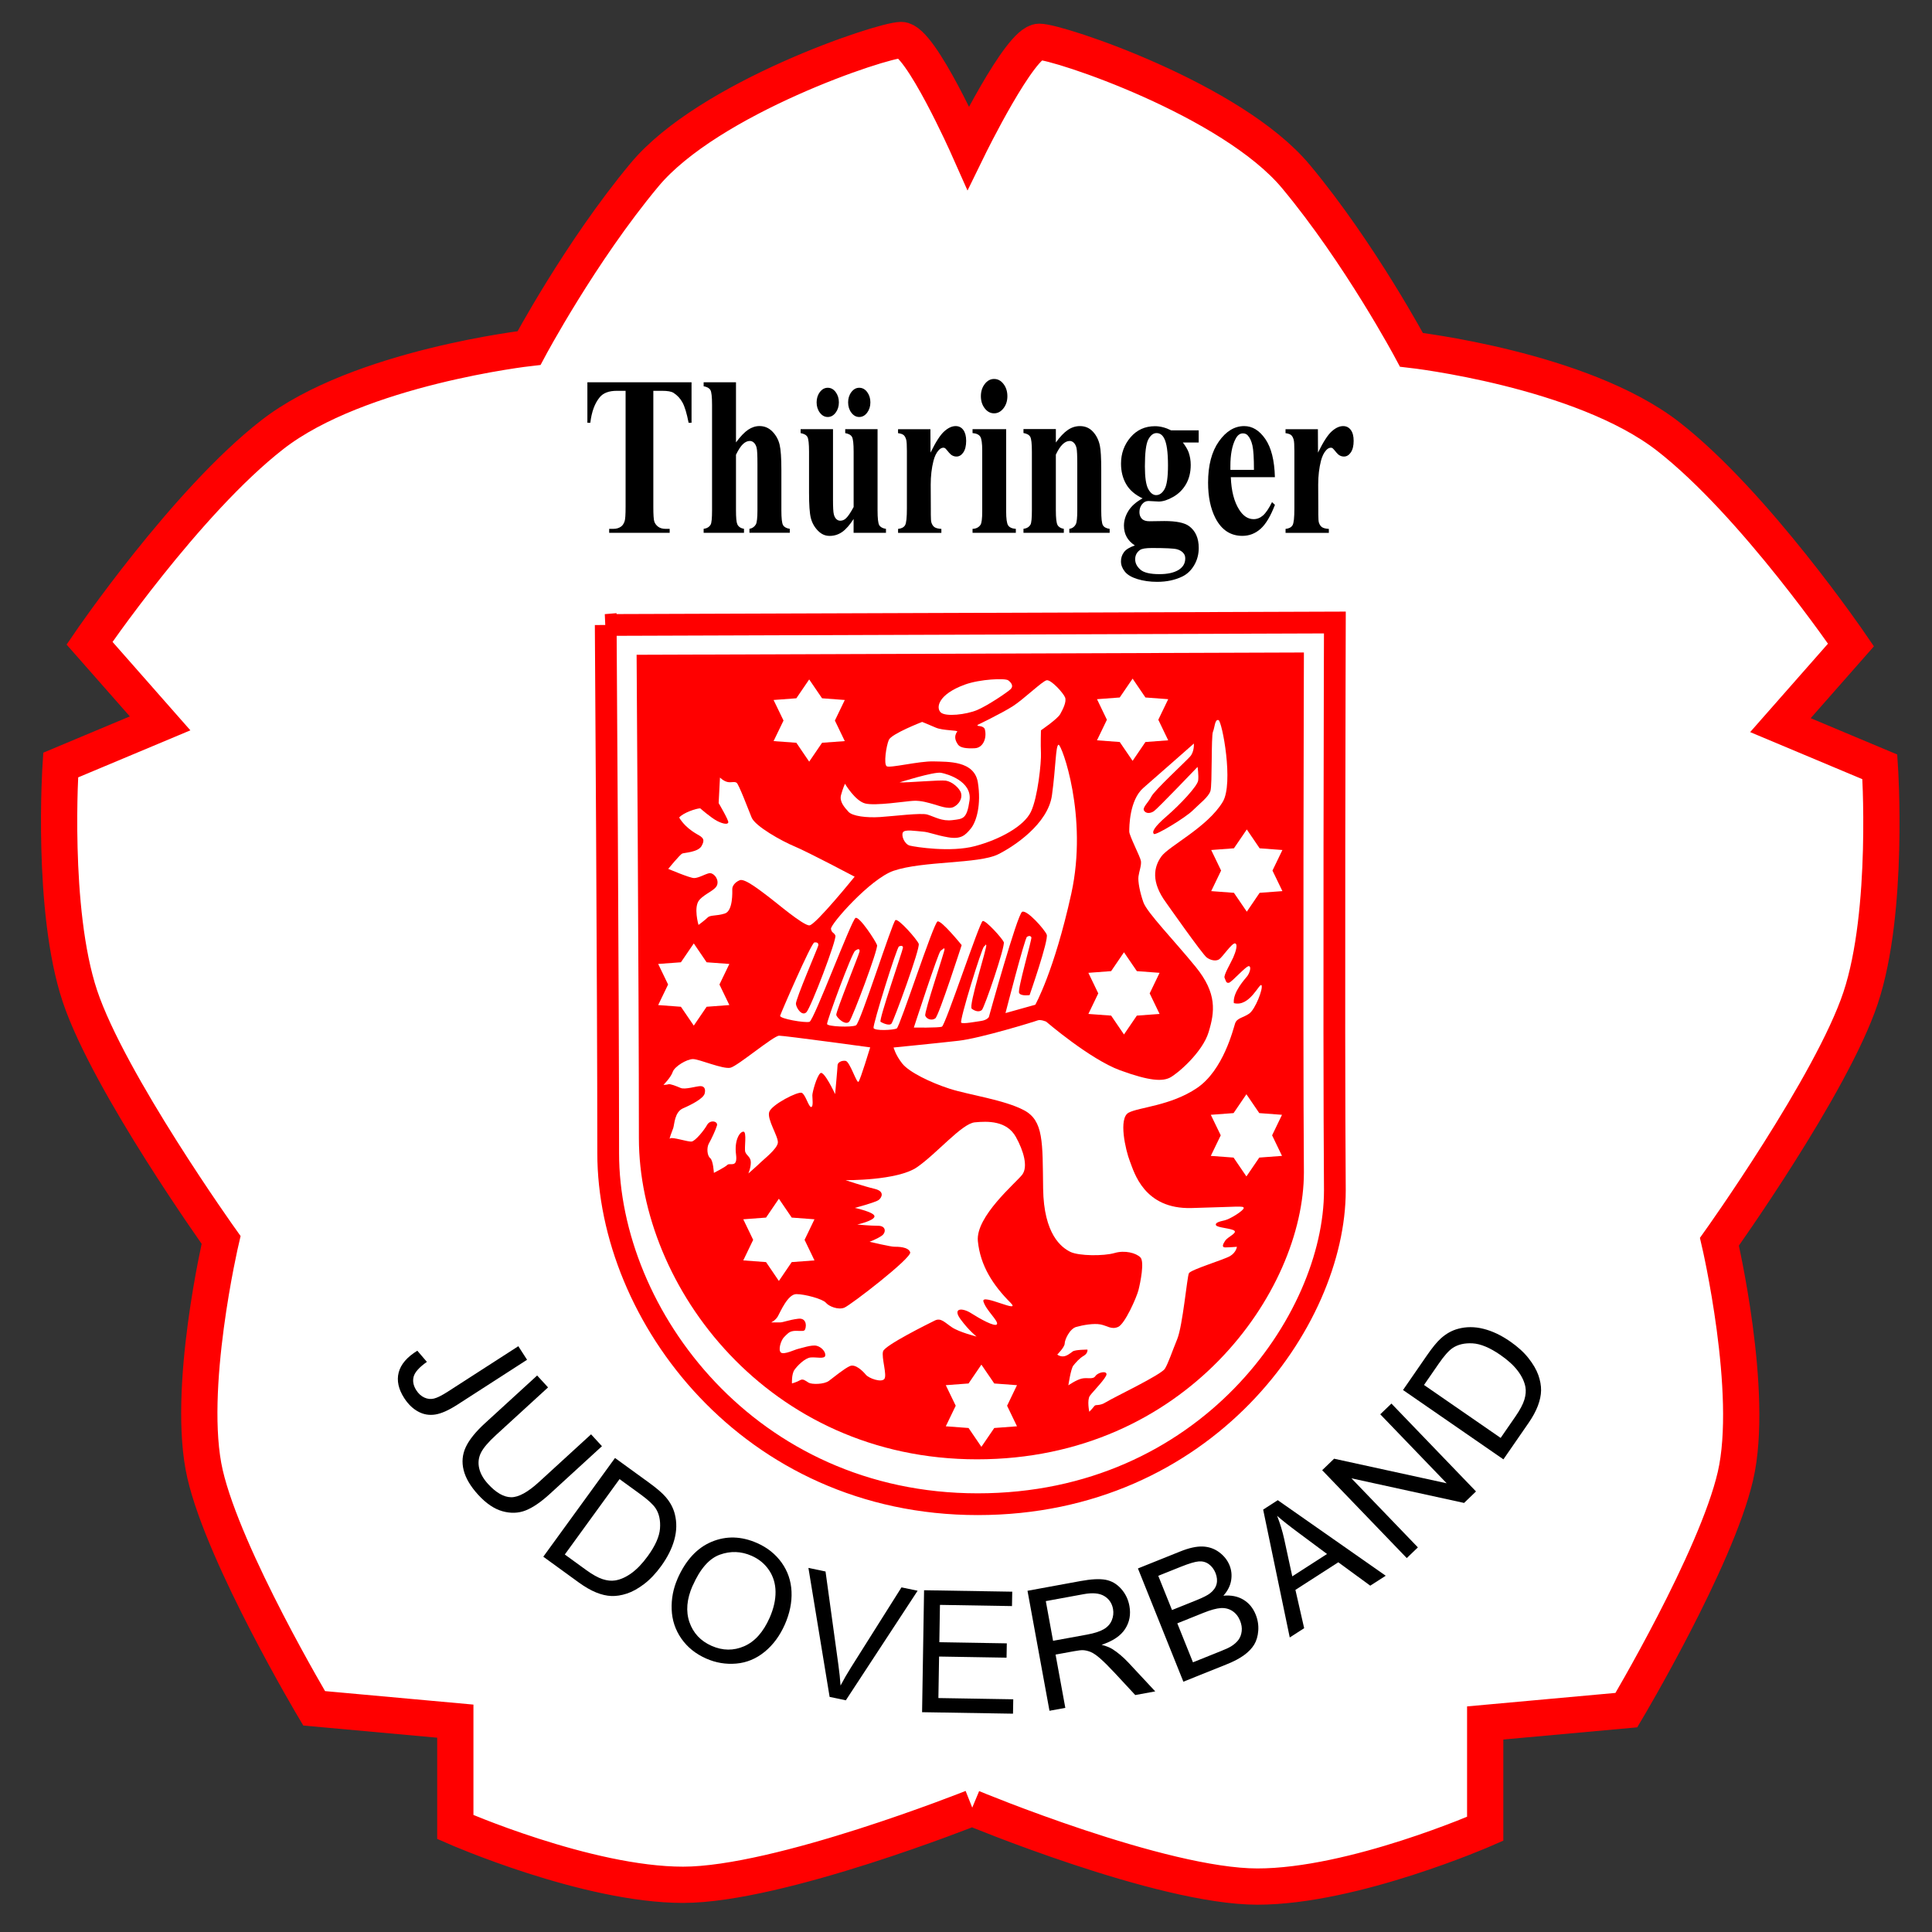 <?xml version="1.0" encoding="UTF-8"?>
<svg xmlns="http://www.w3.org/2000/svg" version="1.1" viewBox="0 0 532.91 532.91">
  <rect x="0" y="0" width="532.91" height="532.91" fill="#333333" stroke="none"/>
  <defs>
    <style>
      .st0 {
        fill: none;
        stroke-width: 6px;
      }

      .st0, .st1 {
        stroke: red;
      }

      .st1 {
        stroke-width: 10px;
      }

      .st1, .st2 {
        fill: #fff;
      }

      .st3 {
        fill: red;
      }

      .st4 {
        display: none;
      }
    </style>
  </defs>
  <g id="Ebene_2">
    <path class="st1" d="M268.18,498.65s-53.21,21.24-79.76,21.24-62.83-15.93-62.83-15.93v-29.21l-38.94-3.54s-24.78-41.59-30.09-64.6c-5.31-23.01,4.42-64.6,4.42-64.6,0,0-30.97-43.36-38.94-67.26-7.96-23.89-5.31-63.72-5.31-63.72l27.43-11.5-19.47-22.12s26.55-38.94,50.44-57.52c23.89-18.58,70.8-23.89,70.8-23.89,0,0,14.16-26.55,31.86-47.79,17.7-21.24,65.49-37.17,70.8-37.17s18.5,29.69,18.5,29.69c0,0,14.27-29.2,19.58-29.2s53.1,15.93,70.8,37.17c17.7,21.24,31.86,47.79,31.86,47.79,0,0,46.9,5.31,70.8,23.89,23.89,18.58,50.44,57.52,50.44,57.52l-19.47,22.12,27.43,11.51s2.66,39.82-5.31,63.72c-7.96,23.89-38.94,67.26-38.94,67.26,0,0,9.74,41.59,4.42,64.6-5.31,23.01-30.09,64.6-30.09,64.6l-38.94,3.54v29.2s-36.28,15.93-62.83,15.93-78.68-21.72-78.68-21.72Z"></path>
  </g>
  <g id="Wappen">
    <path class="st0" d="M167.07,172.39l201.13-.68s-.34,111.51,0,156.66c0,35.92-35.57,86.54-98.51,86.54s-101.93-51.99-101.93-96.8-.68-145.72-.68-145.72Z"></path>
    <path class="st3" d="M175.61,180.61l184.05-.63s-.31,102.04,0,143.36c0,32.87-32.55,79.19-90.15,79.19s-93.28-47.58-93.28-88.58-.63-133.35-.63-133.35Z"></path>
  </g>
  <g id="Sterne">
    <g>
      <path class="st2" d="M266.1,188.85c4.24-1.55,11.13-1.81,11.97-1.21.85.6,1.57,1.57.73,2.42-.85.85-6.41,4.6-9.31,5.81-2.9,1.21-8.71,1.94-10.04.6s-.6-4.96,6.65-7.62Z"></path>
      <path class="st2" d="M269.73,200.22s1.7.03,1.93.97c.6,2.42-.48,5.08-2.78,5.2-2.3.12-3.99-.12-4.6-.97-.6-.85-1.33-2.18-.24-3.63.29-.39-3.99-.24-5.93-1.09-1.94-.85-3.75-1.57-3.75-1.57,0,0-8.47,3.27-9.19,4.96-.73,1.69-1.45,6.65-.6,7.26.85.6,8.95-1.45,12.94-1.33,3.99.12,11.25-.24,12.22,5.81.97,6.05-.36,10.76-1.94,12.7-1.57,1.94-2.78,3.02-6.29,2.42-3.51-.6-5.2-1.45-7.02-1.57-1.81-.12-4.96-.72-5.44.24-.48.97.48,3.26,1.93,3.63,1.45.36,11.25,1.94,18.02.12,6.77-1.81,13.43-5.44,15.36-9.43,1.93-3.99,2.9-13.79,2.78-16.21-.12-2.42,0-6.29,0-6.29,0,0,4.6-3.14,5.32-4.48.73-1.33,1.81-3.39,1.33-4.6-.48-1.21-3.87-4.96-5.08-4.72-1.21.24-6.29,5.2-9.31,7.14-3.02,1.94-9.8,5.2-9.8,5.2"></path>
      <path class="st2" d="M248.08,215.82s9.55-3.02,11.49-2.66c1.94.36,8.59,2.42,7.86,7.62-.73,5.2-1.81,5.08-4.72,5.44-2.9.36-4.75-.86-6.89-1.53-1.73-.54-9.32.44-13.07.68-3.75.24-7.62-.24-8.71-1.45-1.09-1.21-2.54-2.78-2.06-4.6.48-1.81,1.09-3.14,1.09-3.14,0,0,2.78,4.72,5.56,5.44,2.78.73,11.13-.61,13.3-.73,2.18-.12,4.35.6,5.68.97,1.33.36,3.99,1.45,5.44.73s2.42-2.3,2.06-3.75c-.36-1.45-2.54-3.27-4.23-3.51-1.69-.24-10.76.6-12.82.48Z"></path>
      <path class="st2" d="M198.61,214.49s.97.97,2.06,1.21c1.09.24,1.94-.24,2.54.24.6.48,3.14,7.14,4.11,9.55.97,2.42,8.35,6.53,11.85,7.98,3.51,1.45,16.57,8.35,16.57,8.35,0,0-10.76,13.3-12.46,13.43-1.69.12-9.43-6.53-11.25-7.86-1.81-1.33-6.53-5.2-7.98-4.6-1.45.6-2.06,1.69-2.06,2.42s.24,6.05-2.06,6.77c-2.3.73-3.99.36-4.72,1.09-.73.73-2.54,2.06-2.54,2.06,0,0-1.45-4.96.24-6.89,1.69-1.93,4.6-2.66,4.96-4.35.36-1.69-1.21-3.27-2.3-3.02-1.09.24-2.9,1.33-4.11,1.33s-7.14-2.54-7.14-2.54c0,0,3.27-3.99,3.87-4.23s4.35-.36,5.32-2.06c.97-1.69.36-2.18-.24-2.66s-3.87-1.81-5.93-5.2c1.09-1.33,4.75-2.54,5.81-2.54,0,0,3.02,2.66,4.72,3.51,1.69.85,2.9.97,3.02.36.12-.6-2.66-5.32-2.66-5.32l.36-7.02Z"></path>
      <path class="st2" d="M291.98,205.42c.81-.22,8.23,19.71,3.51,41.12s-9.92,30.6-9.92,30.6l-8.22,2.3s5.32-20.68,5.93-21.04.97-.24,1.21.12c.24.36-3.87,14.39-3.39,15.36.48.97,2.9.6,2.9.6,0,0,5.32-15.24,4.72-16.69-.6-1.45-5.44-6.9-6.77-6.29-1.33.61-9.19,29.03-9.19,29.03,0,0-.48.85-2.18,1.09-1.69.24-4.84.85-5.44.48-.61-.36,5.68-20.68,6.29-21.04.6-.36.24-.73.6-.36.36.36-4.96,16.81-3.99,17.54.97.73,2.06.97,2.78.36s6.53-17.66,6.05-18.75c-.48-1.09-4.96-6.05-5.81-5.81s-10.28,28.79-11.25,29.15c-.97.36-7.74.24-7.74.24,0,0,6.77-20.8,7.38-21.17.6-.36.97-.97,1.09-.48s-5.68,17.42-5.32,18.38,1.81,1.45,2.78.73,7.26-20.2,7.26-20.2c0,0-5.56-6.89-6.65-6.53-1.09.36-10.4,29.03-11.25,29.51-.85.48-6.17.73-6.41-.12-.24-.85,6.41-22.25,7.02-22.5s1.09-.24,1.09.36-6.77,20.08-6.17,20.44c.6.36,2.42,1.21,3.02.48.6-.73,7.98-20.8,7.5-22.01-.48-1.21-5.56-7.01-6.41-6.53s-9.68,28.42-10.89,29.03-7.86.36-7.98-.36c-.12-.73,6.77-19.47,7.74-20.2s1.33-.48,1.21.24c-.12.73-6.53,16.57-6.41,17.42.12.85,2.66,3.14,3.63,1.81.97-1.33,7.98-19.96,7.62-21.04-.36-1.09-4.84-7.98-5.93-7.5-1.09.48-11.49,28.3-12.7,28.66-1.21.36-8.35-.85-8.1-1.69s8.59-20.08,9.43-20.2c.85-.12,1.21.24,1.09.85-.12.6-6.29,14.88-6.17,16.09.12,1.21,1.69,3.51,2.9,2.3,1.21-1.21,8.47-20.2,7.98-21.17s-.97-.6-1.21-1.81c-.24-1.21,10.82-13.83,17.27-16.03,8.08-2.76,23.42-1.87,28.81-4.53,4.27-2.11,13.79-8.35,14.88-16.33,1.09-7.98,1-13.69,1.81-13.91Z"></path>
      <path class="st2" d="M336.09,198.6c1.02.34,4.24,17.48,1.19,22.57-4.23,7.05-14.94,12.22-16.97,15.11-2.04,2.88-2.89,6.96,1.36,12.73,0,0,10.01,14.26,11.2,15.11,1.19.85,2.55,1.02,3.39.51s3.56-4.58,4.41-4.41c.85.17.17,2.38-.51,3.9-.68,1.53-2.72,4.92-2.38,5.6.34.68.34,1.53,1.19,1.36.85-.17,4.92-4.92,5.6-4.58.68.34,0,2.04-.51,2.72s-4.07,4.41-3.73,7.47c4.41,1.19,7.13-5.77,7.64-4.92.51.85-1.7,6.62-3.39,7.81-1.7,1.19-3.39,1.19-3.9,2.72-.51,1.53-3.23,12.9-10.52,17.82-7.3,4.92-15.95,5.26-18.84,6.79-2.88,1.53-.85,10.35.34,13.41,1.19,3.06,3.9,13.24,16.97,12.9,13.07-.34,14.43-.68,14.43,0s-3.73,3.05-5.26,3.39c-1.53.34-2.72.68-2.38,1.36.34.68,4.41.85,5.09,1.53s-1.87,1.7-2.55,2.71c-.68,1.02-1.02,1.87,0,1.87s3.22-.17,3.22-.17c0,0-.17,1.53-1.87,2.55-1.7,1.02-10.86,3.74-11.37,4.75-.51,1.02-1.7,14.43-3.22,18.16-1.53,3.73-2.38,6.45-3.39,8.15-1.02,1.7-13.92,7.81-16.12,9.17-2.21,1.36-2.88.51-3.39,1.19-.51.68-1.36,1.53-1.36,1.53,0,0-.68-3.22.17-4.41.85-1.19,4.58-4.92,4.58-5.94s-2.38-.51-3.06.51c-.68,1.02-2.21.34-3.73.68-1.53.34-3.73,1.87-3.73,1.87,0,0,.68-4.58,1.36-5.43.68-.85,1.7-2.04,2.89-2.72,1.19-.68,1.02-1.7,1.02-1.7,0,0-3.39,0-4.07.51-.68.51-1.7,1.36-2.72,1.36s-1.53-.51-1.53-.51c0,0,2.04-2.04,2.04-3.05s1.36-4.07,3.22-4.58c1.87-.51,4.75-1.02,6.62-.68,1.87.34,3.05,1.53,4.92.68,1.87-.85,5.09-8.15,5.6-10.18.51-2.04,1.7-7.81.51-9-1.19-1.19-4.24-2.04-7.13-1.19-2.89.85-9.84.85-12.22-.34-2.38-1.19-7.3-4.75-7.47-17.48-.17-12.73.17-18.67-5.26-21.56-5.43-2.89-15.27-4.24-20.54-5.94-5.26-1.7-11.2-4.58-13.07-6.96-1.87-2.38-2.38-4.41-2.38-4.41,0,0,12.05-1.19,17.99-1.87,5.94-.68,20.88-5.26,21.72-5.6.85-.34,2.38.34,2.38.34,0,0,12.05,10.35,20.37,13.41,8.32,3.05,11.71,3.06,13.75,2.04,2.04-1.02,9-6.96,10.69-12.56,1.7-5.6,2.38-10.69-3.56-17.99-5.94-7.3-13.41-14.94-14.43-17.82-1.02-2.89-1.53-5.77-1.36-7.13.17-1.36.85-3.05.68-4.24s-3.22-6.96-3.22-8.15,0-8.66,3.9-12.05c3.9-3.39,13.92-12.22,13.92-12.22,0,0,.17,2.21-1.02,3.56-1.19,1.36-9.84,9.34-10.69,11.03-.85,1.7-2.55,3.05-2.04,3.9.51.85,1.7.85,2.72.17,1.02-.68,12.05-12.22,12.05-12.22,0,0,.34,2.21.17,3.73-.17,1.53-4.92,6.62-8.66,9.84s-4.07,4.41-3.56,4.92c.51.51,8.83-4.58,10.69-6.45,1.87-1.87,4.41-3.73,4.92-5.43.51-1.7.17-15.11.68-16.29.51-1.19.51-3.56,1.53-3.22Z"></path>
      <path class="st2" d="M240.03,288.89s-2.72,9-3.23,9.5c-.51.51-2.38-5.6-3.56-5.77-1.19-.17-2.21.51-2.21,1.19s-.68,7.98-.68,7.98c0,0-3.06-6.62-4.07-5.77-1.02.85-2.21,5.26-2.21,6.11s.34,3.22-.34,3.22-1.53-3.39-2.55-3.9c-1.02-.51-8.32,3.23-9,5.26-.68,2.04,2.55,6.79,2.38,8.49-.17,1.7-3.9,4.58-4.75,5.43s-3.39,3.06-3.39,3.06c0,0,.68-1.53.68-3.06s-1.19-1.87-1.53-2.88c-.34-1.02.51-5.6-.51-5.6s-2.55,2.38-2.04,6.28c.51,3.9-1.7,2.2-2.38,2.88s-3.73,2.21-3.73,2.21c0,0-.17-3.39-1.02-4.07-.85-.68-1.02-2.89-.34-4.07.68-1.19,1.87-3.73,2.21-4.92.34-1.19-1.87-1.7-2.72-.17-.85,1.53-3.23,4.41-4.24,4.58-1.02.17-5.43-1.36-5.94-.85s.51-1.87.85-2.89c.34-1.02.34-4.41,2.72-5.43,2.38-1.02,5.6-2.71,5.94-4.07.34-1.36-.17-2.04-1.19-2.04s-4.24,1.02-5.43.51c-1.19-.51-2.89-1.19-3.39-1.02-.51.17-1.36.17-1.36.17,0,0,2.04-2.04,2.55-3.56.51-1.53,3.9-3.56,5.6-3.56s8.32,2.89,10.35,2.38c2.04-.51,11.88-8.83,13.41-8.83s25.12,3.22,25.12,3.22Z"></path>
      <path class="st2" d="M280.25,313.68c2.06,3.71,3.39,8.15,1.7,10.35-1.7,2.21-12.9,11.54-12.22,18.33.68,6.79,4.2,12.17,9,16.97,3.22,3.23-8.15-2.71-7.47-.34.68,2.38,4.24,5.43,3.73,6.28s-4.75-1.53-7.13-3.05c-2.38-1.53-5.26-1.53-2.89,1.7,2.38,3.22,4.41,4.75,4.41,4.75,0,0-4.75-1.19-6.79-2.55-2.04-1.36-3.05-2.71-4.75-1.87-1.7.85-13.75,6.79-14.26,8.49-.51,1.7,1.19,6.62.34,7.64-.85,1.02-4.24-.17-5.09-1.19-.85-1.02-2.89-3.05-4.41-2.38-1.53.68-4.41,3.05-5.77,4.07-1.36,1.02-4.75,1.02-5.6.51-.85-.51-1.53-1.19-2.38-.68-.85.51-2.22.89-2.22.89,0,0-.15-2.58.7-3.77.85-1.19,2.89-3.22,4.41-3.39,1.53-.17,3.9.51,4.07-.51.17-1.02-1.02-2.38-2.38-2.72-1.36-.34-4.24.68-5.09.85-.85.17-3.9,1.7-4.75,1.02-.85-.68,0-3.39.85-4.24.85-.85,1.36-1.53,2.55-1.7s2.55.17,3.06-.17c.51-.34,1.02-3.56-1.7-3.22-2.72.34-4.07,1.02-5.09,1.02h-2.38s1.19-.51,1.87-1.7c.68-1.19,2.72-6.11,5.09-6.11s7.3,1.36,8.15,2.38c.85,1.02,3.39,2.04,5.09,1.36s18.67-13.75,18.16-15.28c-.51-1.53-3.39-1.53-4.41-1.53s-6.79-1.36-6.79-1.36c0,0,2.21-.85,3.39-1.7,1.19-.85,1.19-2.72-1.02-2.72s-5.77-.34-5.77-.34c0,0,4.58-1.02,4.75-2.21.17-1.19-5.43-2.38-5.43-2.38,0,0,5.77-1.53,6.62-2.21.85-.68,1.7-2.38-1.19-3.06-2.89-.68-7.98-2.38-7.98-2.38,0,0,14.26.17,19.69-3.56,5.43-3.73,12.39-12.05,15.95-12.39,3.56-.34,8.83-.51,11.37,4.07Z"></path>
      <polygon class="st2" points="223.2 187.41 226.75 192.61 233.02 193.08 230.29 198.75 233.02 204.42 226.75 204.88 223.2 210.09 219.66 204.88 213.38 204.42 216.12 198.75 213.38 193.08 219.66 192.61 223.2 187.41"></polygon>
      <polygon class="st2" points="312.41 187.19 315.95 192.39 322.23 192.86 319.5 198.53 322.23 204.2 315.95 204.67 312.41 209.87 308.86 204.67 302.59 204.2 305.32 198.53 302.59 192.86 308.86 192.39 312.41 187.19"></polygon>
      <polygon class="st2" points="343.91 228.79 347.45 233.99 353.73 234.46 350.99 240.13 353.73 245.8 347.45 246.27 343.91 251.47 340.36 246.27 334.09 245.8 336.82 240.13 334.09 234.46 340.36 233.99 343.91 228.79"></polygon>
      <polygon class="st2" points="310.03 262.67 313.58 267.87 319.85 268.34 317.12 274.01 319.85 279.68 313.58 280.14 310.03 285.34 306.49 280.14 300.21 279.68 302.94 274.01 300.21 268.34 306.49 267.87 310.03 262.67"></polygon>
      <polygon class="st2" points="343.8 301.83 347.35 307.03 353.62 307.5 350.89 313.16 353.62 318.83 347.35 319.3 343.8 324.5 340.26 319.3 333.98 318.83 336.72 313.16 333.98 307.5 340.26 307.03 343.8 301.83"></polygon>
      <polygon class="st2" points="270.7 376.41 274.25 381.61 280.52 382.08 277.79 387.75 280.52 393.42 274.25 393.89 270.7 399.09 267.16 393.89 260.88 393.42 263.62 387.75 260.88 382.08 267.16 381.61 270.7 376.41"></polygon>
      <polygon class="st2" points="214.84 330.65 218.38 335.85 224.66 336.32 221.93 341.99 224.66 347.66 218.38 348.13 214.84 353.33 211.3 348.13 205.02 347.66 207.75 341.99 205.02 336.32 211.3 335.85 214.84 330.65"></polygon>
      <polygon class="st2" points="191.37 260.23 194.91 265.43 201.18 265.89 198.45 271.56 201.18 277.23 194.91 277.7 191.37 282.9 187.82 277.7 181.55 277.23 184.28 271.56 181.55 265.89 187.82 265.43 191.37 260.23"></polygon>
    </g>
  </g>
  <g id="Schrift">
    <g>
      <path d="M190.75,105.45v11.16h-.81c-.5-2.58-1.06-4.43-1.67-5.56-.61-1.13-1.45-2.03-2.51-2.7-.59-.37-1.64-.55-3.12-.55h-2.43v32.04c0,2.15.09,3.49.27,4.03.18.54.53,1.01,1.05,1.41.52.4,1.24.6,2.14.6h1.05v1.09h-16.69v-1.09h1.06c.93,0,1.67-.22,2.24-.65.41-.29.73-.78.97-1.49.17-.5.26-1.8.26-3.9v-32.04h-2.43c-2.16,0-3.73.59-4.7,1.77-1.37,1.65-2.24,3.99-2.6,7.04h-.81v-11.16h28.75Z"></path>
      <path d="M203.01,105.45v16.58c1.22-1.64,2.33-2.81,3.34-3.49,1.01-.68,2.06-1.02,3.15-1.02,1.39,0,2.58.51,3.57,1.53.99,1.02,1.64,2.22,1.97,3.59s.49,3.69.49,6.95v11.16c0,2.19.15,3.55.46,4.09.31.54.93.88,1.86,1.03v1.09h-11.13v-1.09c.79-.14,1.38-.55,1.78-1.23.28-.53.43-1.83.43-3.89v-12.76c0-2.37-.07-3.85-.22-4.45-.14-.6-.39-1.07-.73-1.41-.34-.34-.73-.5-1.16-.5-.64,0-1.26.28-1.86.84-.61.56-1.26,1.55-1.95,2.95v15.33c0,2.04.12,3.32.36,3.83.3.69.92,1.12,1.85,1.29v1.09h-11.13v-1.09c.9-.12,1.55-.51,1.93-1.16.26-.45.39-1.77.39-3.95v-29.1c0-2.18-.15-3.53-.45-4.07-.3-.53-.92-.88-1.87-1.05v-1.09h8.93Z"></path>
      <path d="M242.06,118.37v22.39c0,2.19.15,3.55.46,4.09.31.54.93.88,1.86,1.03v1.09h-8.93v-3.82c-1.04,1.63-2.08,2.82-3.12,3.56-1.04.74-2.2,1.11-3.49,1.11s-2.32-.5-3.27-1.48c-.95-.99-1.59-2.15-1.92-3.47-.33-1.32-.49-3.64-.49-6.94v-11.34c0-2.18-.15-3.53-.45-4.07-.3-.54-.92-.88-1.87-1.05v-1.09h8.93v19.51c0,2.04.07,3.35.22,3.94.14.59.37,1.04.69,1.34.31.31.68.46,1.09.46.55,0,1.05-.19,1.49-.58.61-.53,1.34-1.6,2.2-3.2v-15.26c0-2.18-.15-3.53-.45-4.07-.3-.54-.92-.88-1.87-1.05v-1.09h8.93ZM228.32,106.96c.86,0,1.59.39,2.18,1.18.59.79.89,1.74.89,2.85s-.3,2.06-.9,2.85c-.6.79-1.32,1.18-2.17,1.18s-1.57-.39-2.17-1.18c-.6-.79-.9-1.74-.9-2.85s.3-2.06.9-2.85c.6-.79,1.32-1.18,2.17-1.18ZM237.01,106.96c.86,0,1.59.39,2.18,1.18.59.79.89,1.74.89,2.85s-.3,2.06-.9,2.85c-.6.79-1.32,1.18-2.17,1.18s-1.57-.39-2.17-1.18c-.6-.79-.9-1.74-.9-2.85s.3-2.06.9-2.85c.6-.79,1.32-1.18,2.17-1.18Z"></path>
      <path d="M256.64,118.37l.03,6.48c1.44-2.95,2.7-4.91,3.79-5.87,1.08-.97,2.13-1.45,3.14-1.45.88,0,1.58.35,2.11,1.06.52.71.79,1.71.79,3,0,1.37-.26,2.44-.78,3.2-.52.76-1.15,1.14-1.88,1.14-.79,0-1.48-.35-2.06-1.06-.58-.71-.92-1.1-1.03-1.19-.15-.12-.32-.19-.51-.19-.46,0-.89.22-1.3.67-.65.69-1.13,1.68-1.46,2.96-.5,1.98-.76,4.16-.76,6.54l.03,6.58v1.7c0,1.17.06,1.92.18,2.25.19.56.47.96.84,1.22.37.26,1,.42,1.89.48v1.09h-11.94v-1.09c.95-.1,1.59-.44,1.93-1.02.34-.58.5-2.11.5-4.6v-15.85c0-1.64-.06-2.68-.19-3.13-.16-.57-.38-.99-.68-1.26-.3-.27-.82-.45-1.57-.55v-1.09h8.93Z"></path>
      <path d="M277.53,118.37v22.65c0,2.03.18,3.33.54,3.89.36.56,1.07.89,2.13.97v1.09h-11.94v-1.09c.98-.04,1.71-.41,2.19-1.11.32-.47.48-1.72.48-3.76v-16.69c0-2.03-.18-3.33-.55-3.89-.37-.56-1.07-.89-2.12-.97v-1.09h9.28ZM274.21,104.53c1.03,0,1.89.47,2.6,1.4.71.93,1.06,2.05,1.06,3.36s-.36,2.42-1.08,3.34c-.72.92-1.58,1.38-2.59,1.38s-1.87-.46-2.58-1.38c-.71-.92-1.06-2.03-1.06-3.34s.35-2.43,1.06-3.36c.71-.93,1.57-1.4,2.58-1.4Z"></path>
      <path d="M291.24,118.37v3.69c1.14-1.58,2.23-2.73,3.28-3.45,1.04-.72,2.17-1.08,3.37-1.08,1.44,0,2.64.52,3.59,1.55.95,1.03,1.58,2.31,1.9,3.84.25,1.16.38,3.4.38,6.7v11.14c0,2.19.15,3.56.45,4.1.3.54.92.88,1.87,1.02v1.09h-11.13v-1.09c.85-.14,1.45-.59,1.82-1.34.25-.51.38-1.77.38-3.78v-12.75c0-2.35-.07-3.83-.21-4.44-.15-.61-.39-1.09-.73-1.43-.34-.34-.72-.51-1.14-.51-1.37,0-2.65,1.26-3.83,3.77v15.35c0,2.13.15,3.48.46,4.05.31.57.89.92,1.74,1.07v1.09h-11.13v-1.09c.9-.12,1.55-.51,1.93-1.16.26-.45.39-1.77.39-3.96v-16.19c0-2.18-.15-3.53-.45-4.07-.3-.54-.92-.88-1.87-1.05v-1.09h8.93Z"></path>
      <path d="M323.07,118.7h7.57v3.36h-4.37c.77,1,1.3,1.91,1.6,2.72.38,1.1.57,2.25.57,3.46,0,2.04-.44,3.81-1.3,5.31-.87,1.5-2.05,2.67-3.55,3.52-1.49.85-2.82,1.27-3.98,1.27-.09,0-1.03-.05-2.82-.15-.71,0-1.3.3-1.78.91-.48.6-.72,1.32-.72,2.16,0,.74.22,1.34.65,1.81.43.47,1.14.71,2.12.71l4.09-.06c3.31,0,5.58.47,6.83,1.4,1.78,1.31,2.67,3.31,2.67,6.02,0,1.73-.41,3.3-1.23,4.72-.82,1.41-1.89,2.46-3.23,3.13-2.03,1-4.36,1.5-7,1.5-1.98,0-3.79-.25-5.42-.75-1.63-.5-2.81-1.19-3.51-2.08-.71-.89-1.06-1.82-1.06-2.8s.27-1.78.81-2.53c.54-.75,1.54-1.37,3.02-1.88-2.01-1.3-3.01-3.12-3.01-5.44,0-1.41.41-2.77,1.23-4.09.82-1.32,2.12-2.48,3.91-3.45-2.09-1-3.61-2.31-4.54-3.94-.94-1.63-1.41-3.51-1.41-5.65,0-2.79.88-5.21,2.62-7.25,1.75-2.05,4-3.07,6.75-3.07,1.45,0,2.95.39,4.5,1.17ZM317.7,151.16c-1.62,0-2.69.17-3.22.52-.91.63-1.36,1.49-1.36,2.58s.47,1.99,1.41,2.84c.94.85,2.7,1.27,5.29,1.27,2.21,0,3.94-.38,5.21-1.13,1.26-.76,1.9-1.82,1.9-3.19,0-.51-.12-.94-.36-1.29-.43-.61-1.08-1.03-1.94-1.26-.87-.23-3.17-.34-6.92-.34ZM319.02,119.46c-.9,0-1.66.59-2.29,1.78-.62,1.19-.93,3.66-.93,7.4,0,3.03.31,5.11.92,6.24.62,1.13,1.34,1.69,2.18,1.69.93,0,1.71-.56,2.34-1.68.62-1.12.93-3.29.93-6.53,0-3.64-.35-6.12-1.05-7.44-.5-.98-1.2-1.46-2.1-1.46Z"></path>
      <path d="M351.67,131.62h-12.17c.14,3.81.92,6.82,2.35,9.03,1.09,1.7,2.41,2.55,3.94,2.55.95,0,1.81-.34,2.59-1.02.78-.68,1.61-1.91,2.49-3.68l.8.76c-1.2,3.11-2.51,5.32-3.96,6.61-1.45,1.29-3.12,1.94-5.02,1.94-3.27,0-5.74-1.63-7.43-4.89-1.35-2.63-2.03-5.89-2.03-9.78,0-4.77.99-8.56,2.98-11.38,1.99-2.82,4.32-4.23,6.99-4.23,2.23,0,4.17,1.18,5.81,3.55,1.64,2.37,2.53,5.88,2.65,10.54ZM345.88,129.61c0-3.27-.14-5.52-.42-6.74-.28-1.22-.71-2.15-1.3-2.78-.33-.37-.78-.55-1.34-.55-.83,0-1.5.52-2.03,1.56-.94,1.81-1.41,4.29-1.41,7.44v1.07h6.49Z"></path>
      <path d="M363.52,118.37l.03,6.48c1.44-2.95,2.7-4.91,3.79-5.87,1.08-.97,2.13-1.45,3.14-1.45.88,0,1.58.35,2.11,1.06.53.71.79,1.71.79,3,0,1.37-.26,2.44-.78,3.2-.52.76-1.15,1.14-1.89,1.14-.79,0-1.47-.35-2.05-1.06-.58-.71-.92-1.1-1.03-1.19-.15-.12-.32-.19-.51-.19-.46,0-.89.22-1.3.67-.64.69-1.13,1.68-1.46,2.96-.5,1.98-.76,4.16-.76,6.54l.03,6.58v1.7c.01,1.17.06,1.92.18,2.25.19.56.47.96.84,1.22.37.26,1,.42,1.89.48v1.09h-11.94v-1.09c.95-.1,1.59-.44,1.93-1.02.34-.58.5-2.11.5-4.6v-15.85c0-1.64-.06-2.68-.19-3.13-.16-.57-.38-.99-.68-1.26-.3-.27-.82-.45-1.57-.55v-1.09h8.93Z"></path>
    </g>
    <g class="st4">
      <path d="M140.03,398.27c-2.02,1.83-3.85,2.96-5.51,3.37-3.04.74-5.98-.44-8.8-3.55-1.63-1.79-2.53-3.77-2.72-5.92-.18-2.15.97-4.36,3.45-6.61l1.71-1.55,2.74,3.01-1.7,1.54c-1.3,1.18-2.01,2.35-2.13,3.53-.13,1.17.37,2.38,1.48,3.6,1.57,1.73,3.18,2.32,4.85,1.78,1.02-.33,2.54-1.41,4.55-3.24l15.91-14.44,2.95,3.25-16.77,15.22Z"></path>
      <path d="M161.51,387.48l-12.53,15.53c-1.47,1.82-2.36,3.62-2.64,5.38-.46,2.64.52,4.94,2.93,6.88,2.89,2.33,5.65,2.93,8.28,1.8,1.43-.62,2.87-1.84,4.33-3.65l12.53-15.53,3.44,2.77-11.39,14.11c-2.49,3.09-4.83,5.13-7,6.13-3.98,1.8-8.08.99-12.32-2.43-4.24-3.42-5.89-7.26-4.96-11.52.51-2.34,2.02-5.05,4.51-8.14l11.39-14.12,3.44,2.77Z"></path>
      <path d="M178.72,401.24l11.33,6.15c3.85,2.09,6.08,5.09,6.7,9.01.54,3.52-.26,7.24-2.37,11.14-1.64,3.01-3.67,5.43-6.11,7.26-4.3,3.23-8.85,3.54-13.66.94l-11.3-6.13,15.4-28.37ZM175.71,432.02c1.27.69,2.39,1.12,3.35,1.3,1.73.29,3.45-.02,5.16-.94,1.36-.74,2.69-1.91,3.99-3.51.77-.96,1.4-1.9,1.89-2.81,1.9-3.5,2.69-6.59,2.38-9.27-.32-2.68-1.99-4.84-5.03-6.49l-6.67-3.62-11.78,21.7,6.71,3.64Z"></path>
      <path d="M225.74,426.45c1.15,3.38,1.04,7.19-.34,11.42-1.49,4.59-3.89,8.02-7.2,10.31-3.88,2.68-8.35,3.21-13.41,1.57-4.72-1.53-7.92-4.3-9.61-8.29-1.43-3.79-1.4-7.99.1-12.59,1.35-4.15,3.53-7.37,6.55-9.66,3.87-2.93,8.4-3.56,13.58-1.88,5.41,1.76,8.86,4.8,10.33,9.13ZM215.69,444.89c2.5-2.11,4.3-4.89,5.42-8.33,1.18-3.63,1.19-6.87.02-9.7-1.17-2.83-3.39-4.78-6.66-5.84-3.17-1.03-6.12-.77-8.84.77-2.72,1.54-4.77,4.46-6.16,8.74-1.11,3.42-1.19,6.59-.23,9.5.96,2.91,3.36,4.99,7.22,6.24,3.66,1.19,6.74.73,9.24-1.39Z"></path>
      <path d="M226.59,439.68l10.81,1.99-.74,3.98-10.81-1.99.73-3.98Z"></path>
      <path d="M244.94,424.97l7.38,28.07,11.01-26.83,4.88.33-13.93,31.44-4.62-.31-9.53-33.02,4.81.33Z"></path>
      <path d="M267.93,426.28l23.27-1.93.33,3.98-19.06,1.58.81,9.76,17.64-1.46.31,3.75-17.64,1.46.91,10.96,19.37-1.6.31,3.75-23.57,1.95-2.67-32.2Z"></path>
      <path d="M293,424.06l14.2-3.41c2.34-.56,4.35-.67,6.04-.34,3.2.65,5.24,2.77,6.1,6.37.45,1.88.43,3.51-.05,4.89-.49,1.38-1.34,2.6-2.56,3.66,1.35.21,2.43.64,3.24,1.31.81.67,1.48,1.9,1.99,3.72l1.15,4.19c.33,1.18.64,2.04.94,2.58.5.93,1.11,1.46,1.84,1.58l.18.74-5.21,1.25c-.21-.24-.41-.56-.6-.97-.19-.41-.46-1.22-.82-2.43l-1.53-5.18c-.59-2.03-1.66-3.24-3.2-3.61-.88-.2-2.15-.09-3.83.31l-9.34,2.24,3.24,13.5-4.23,1.01-7.54-31.43ZM310.19,435.13c1.93-.46,3.36-1.23,4.29-2.29.93-1.06,1.15-2.63.65-4.7-.53-2.23-1.68-3.55-3.45-3.99-.94-.22-2.12-.16-3.52.17l-10.05,2.41,2.56,10.68,9.51-2.28Z"></path>
      <path d="M319.24,417.56l12.82-5.2c3.49-1.42,6.4-1.38,8.72.11,1.37.88,2.38,2.13,3.03,3.74.76,1.88.86,3.65.27,5.29-.3.86-.86,1.77-1.69,2.72,1.77-.04,3.19.16,4.24.58,1.87.76,3.28,2.29,4.21,4.58.78,1.93.89,3.92.32,5.97-.85,3.07-3.24,5.4-7.17,7l-12.62,5.12-12.14-29.91ZM335.69,425.59c1.7-.69,2.93-1.46,3.68-2.32,1.18-1.35,1.38-2.99.6-4.93-.79-1.95-2.12-2.94-3.97-2.98-1.04-.02-2.45.33-4.2,1.04l-7.19,2.92,3.75,9.24,7.33-2.98ZM342.65,438.81c2.47-1,3.95-2.44,4.42-4.3.29-1.18.18-2.41-.34-3.7-.88-2.17-2.45-3.25-4.7-3.26-1.2,0-2.64.34-4.33,1.02l-8.01,3.25,4.27,10.51,8.7-3.53Z"></path>
      <path d="M350.91,403.08l4.26-2.48,26.35,22.02-4.13,2.41-7.77-6.66-10.92,6.36,1.84,10.11-3.87,2.25-5.77-34ZM366.77,415.93l-11.48-9.84,2.73,14.94,8.75-5.1Z"></path>
      <path d="M364.86,394.59l4.04-3.13,28.78,10.76-16.01-20.66,3.26-2.53,19.8,25.54-3.85,2.98-28.98-10.64,16.03,20.68-3.26,2.53-19.8-25.54Z"></path>
      <path d="M386.28,377.6l8.8-9.45c2.99-3.21,6.45-4.63,10.41-4.25,3.55.36,6.95,2.05,10.2,5.07,2.51,2.34,4.35,4.91,5.51,7.73,2.06,4.98,1.22,9.46-2.5,13.47l-8.76,9.42-23.64-21.99ZM415.4,388.22c.99-1.07,1.7-2.05,2.11-2.95.72-1.62.85-3.37.38-5.26-.37-1.51-1.18-3.1-2.42-4.77-.75-.99-1.5-1.83-2.26-2.55-2.93-2.73-5.74-4.27-8.43-4.64-2.69-.36-5.22.73-7.59,3.28l-5.21,5.6,18.18,16.91,5.24-5.63Z"></path>
    </g>
  </g>
  <g id="Ebene_8">
    <g>
      <path d="M115.11,372.57l2.64,3.08c-2.1,1.48-3.32,2.84-3.65,4.07-.33,1.23-.09,2.49.73,3.76.6.94,1.34,1.61,2.21,2.01.87.4,1.76.5,2.66.28.91-.22,2.17-.85,3.79-1.89l19.48-12.55,2.41,3.74-19.27,12.42c-2.37,1.52-4.38,2.42-6.05,2.68-1.67.26-3.24,0-4.72-.81-1.48-.8-2.76-2.04-3.84-3.71-1.6-2.48-2.11-4.84-1.53-7.08.58-2.24,2.29-4.24,5.14-6Z"></path>
      <path d="M163.03,395.63l3.01,3.28-14.34,13.13c-2.49,2.28-4.73,3.81-6.72,4.59-1.98.78-4.11.85-6.38.22-2.27-.63-4.5-2.14-6.69-4.53-2.13-2.33-3.47-4.59-4.02-6.8s-.36-4.33.58-6.35c.94-2.02,2.72-4.24,5.35-6.64l14.34-13.12,3.01,3.28-14.32,13.11c-2.16,1.97-3.56,3.63-4.21,4.96-.65,1.34-.81,2.75-.47,4.23.34,1.48,1.16,2.93,2.45,4.34,2.21,2.42,4.33,3.63,6.37,3.66,2.03.02,4.61-1.39,7.72-4.24l14.32-13.11Z"></path>
      <path d="M149.87,429.38l19.77-27.22,9.38,6.81c2.12,1.54,3.64,2.84,4.56,3.91,1.3,1.49,2.16,3.11,2.58,4.85.56,2.26.5,4.59-.16,6.99-.66,2.41-1.87,4.82-3.63,7.25-1.5,2.07-3.07,3.72-4.72,4.97-1.64,1.25-3.22,2.12-4.74,2.62-1.52.5-2.94.72-4.27.67-1.33-.05-2.75-.38-4.24-.99-1.49-.61-3.06-1.52-4.71-2.71l-9.82-7.13ZM155.8,428.79l5.81,4.22c1.79,1.3,3.33,2.16,4.59,2.57,1.26.41,2.42.53,3.47.36,1.47-.23,2.97-.9,4.5-2,1.52-1.1,3.03-2.67,4.52-4.73,2.07-2.85,3.19-5.38,3.36-7.58s-.22-4.06-1.18-5.55c-.7-1.07-2.12-2.39-4.26-3.94l-5.72-4.15-15.1,20.8Z"></path>
      <path d="M186.88,435.47c2.25-5.11,5.39-8.51,9.4-10.19,4.02-1.68,8.2-1.57,12.54.34,2.84,1.25,5.1,3.06,6.79,5.42,1.68,2.36,2.59,5.02,2.72,7.98.13,2.96-.49,5.98-1.84,9.06-1.38,3.12-3.24,5.64-5.58,7.55s-4.95,2.99-7.82,3.24c-2.87.25-5.64-.21-8.31-1.39-2.9-1.28-5.18-3.12-6.85-5.52-1.67-2.41-2.55-5.08-2.66-8.02-.11-2.94.43-5.76,1.62-8.46ZM191.05,437.38c-1.63,3.71-1.92,7.07-.87,10.09,1.05,3.01,3.09,5.18,6.1,6.51,3.07,1.35,6.06,1.38,9,.1s5.27-3.91,7.02-7.87c1.1-2.51,1.64-4.88,1.62-7.12-.02-2.24-.62-4.24-1.8-5.99-1.18-1.75-2.78-3.07-4.81-3.96-2.88-1.27-5.8-1.37-8.75-.31s-5.45,3.92-7.49,8.55Z"></path>
      <path d="M228.84,468.08l-5.85-35.6,4.72.99,3.54,25.71c.29,2.06.49,3.98.6,5.75.89-1.69,1.85-3.36,2.9-5.02l13.91-22.06,4.45.93-19.8,30.22-4.47-.94Z"></path>
      <path d="M254.34,472.28l.55-33.64,24.32.4-.07,3.97-19.87-.33-.17,10.3,18.61.31-.07,3.95-18.61-.31-.19,11.45,20.65.34-.07,3.97-25.1-.41Z"></path>
      <path d="M289.48,471.88l-6.06-33.09,14.67-2.69c2.95-.54,5.25-.65,6.89-.34,1.64.31,3.06,1.14,4.26,2.48s1.96,2.92,2.29,4.74c.43,2.35.03,4.47-1.19,6.35-1.22,1.89-3.38,3.34-6.48,4.36,1.26.34,2.24.73,2.94,1.16,1.49.94,2.97,2.18,4.44,3.74l7.41,7.95-5.51,1.01-5.64-6.08c-1.64-1.75-2.97-3.08-4-3.98-1.02-.9-1.9-1.5-2.63-1.81-.73-.3-1.45-.47-2.16-.51-.52-.01-1.34.08-2.47.29l-5.08.93,2.69,14.7-4.38.8ZM290.47,452.59l9.41-1.72c2-.37,3.53-.86,4.58-1.48,1.05-.62,1.79-1.44,2.21-2.46.42-1.02.53-2.06.34-3.13-.29-1.57-1.09-2.75-2.41-3.55-1.32-.8-3.21-.98-5.66-.53l-10.47,1.92,2,10.95Z"></path>
      <path d="M326.41,463.86l-12.53-31.23,11.71-4.7c2.39-.96,4.43-1.41,6.12-1.35s3.21.57,4.56,1.56c1.34.99,2.3,2.2,2.88,3.63.54,1.33.68,2.74.43,4.21-.25,1.47-.96,2.86-2.13,4.17,2.11-.2,3.94.16,5.49,1.08,1.55.93,2.69,2.3,3.42,4.12.59,1.46.82,2.95.71,4.45s-.49,2.78-1.12,3.83c-.64,1.05-1.57,2.02-2.8,2.92-1.23.9-2.84,1.75-4.83,2.54l-11.91,4.78ZM323.28,444.1l6.75-2.71c1.83-.74,3.1-1.38,3.79-1.94.93-.73,1.51-1.57,1.75-2.51.24-.94.14-1.95-.29-3.05-.42-1.04-1.03-1.85-1.84-2.44-.81-.59-1.74-.84-2.78-.76-1.04.08-2.68.57-4.93,1.47l-6.24,2.5,3.79,9.44ZM329.06,458.52l7.77-3.12c1.33-.54,2.25-.96,2.75-1.28.88-.55,1.56-1.16,2.04-1.81.48-.65.77-1.44.88-2.37.11-.92-.04-1.88-.44-2.88-.47-1.16-1.17-2.06-2.11-2.68-.94-.62-2.01-.89-3.21-.82-1.2.08-2.79.51-4.78,1.31l-7.22,2.9,4.31,10.73Z"></path>
      <path d="M355.76,451.68l-7.34-35.28,4.03-2.6,29.78,20.84-4.27,2.74-8.81-6.45-11.83,7.61,2.41,10.57-3.98,2.56ZM356.45,434.81l9.59-6.17-7.99-5.94c-2.43-1.8-4.36-3.33-5.78-4.58.81,2.05,1.46,4.17,1.95,6.38l2.23,10.3Z"></path>
      <path d="M388.03,429.77l-23.33-24.24,3.29-3.17,31.05,6.78-18.32-19.03,3.08-2.96,23.33,24.24-3.29,3.17-31.07-6.79,18.33,19.05-3.08,2.96Z"></path>
      <path d="M414.68,402.53l-27.68-19.12,6.59-9.54c1.49-2.15,2.75-3.7,3.8-4.65,1.46-1.33,3.06-2.23,4.79-2.69,2.24-.61,4.57-.61,6.99,0,2.42.6,4.86,1.75,7.33,3.46,2.1,1.45,3.8,2.98,5.08,4.6s2.19,3.17,2.73,4.67c.53,1.5.79,2.92.77,4.26-.02,1.33-.32,2.75-.89,4.26s-1.44,3.1-2.6,4.77l-6.9,9.99ZM413.94,396.61l4.08-5.91c1.26-1.83,2.08-3.38,2.46-4.65.38-1.27.47-2.43.28-3.47-.27-1.47-.97-2.95-2.1-4.45-1.13-1.5-2.74-2.97-4.83-4.41-2.9-2-5.45-3.06-7.66-3.18-2.21-.12-4.05.31-5.52,1.31-1.06.72-2.34,2.17-3.84,4.35l-4.02,5.82,21.15,14.61Z"></path>
    </g>
  </g>
</svg>
